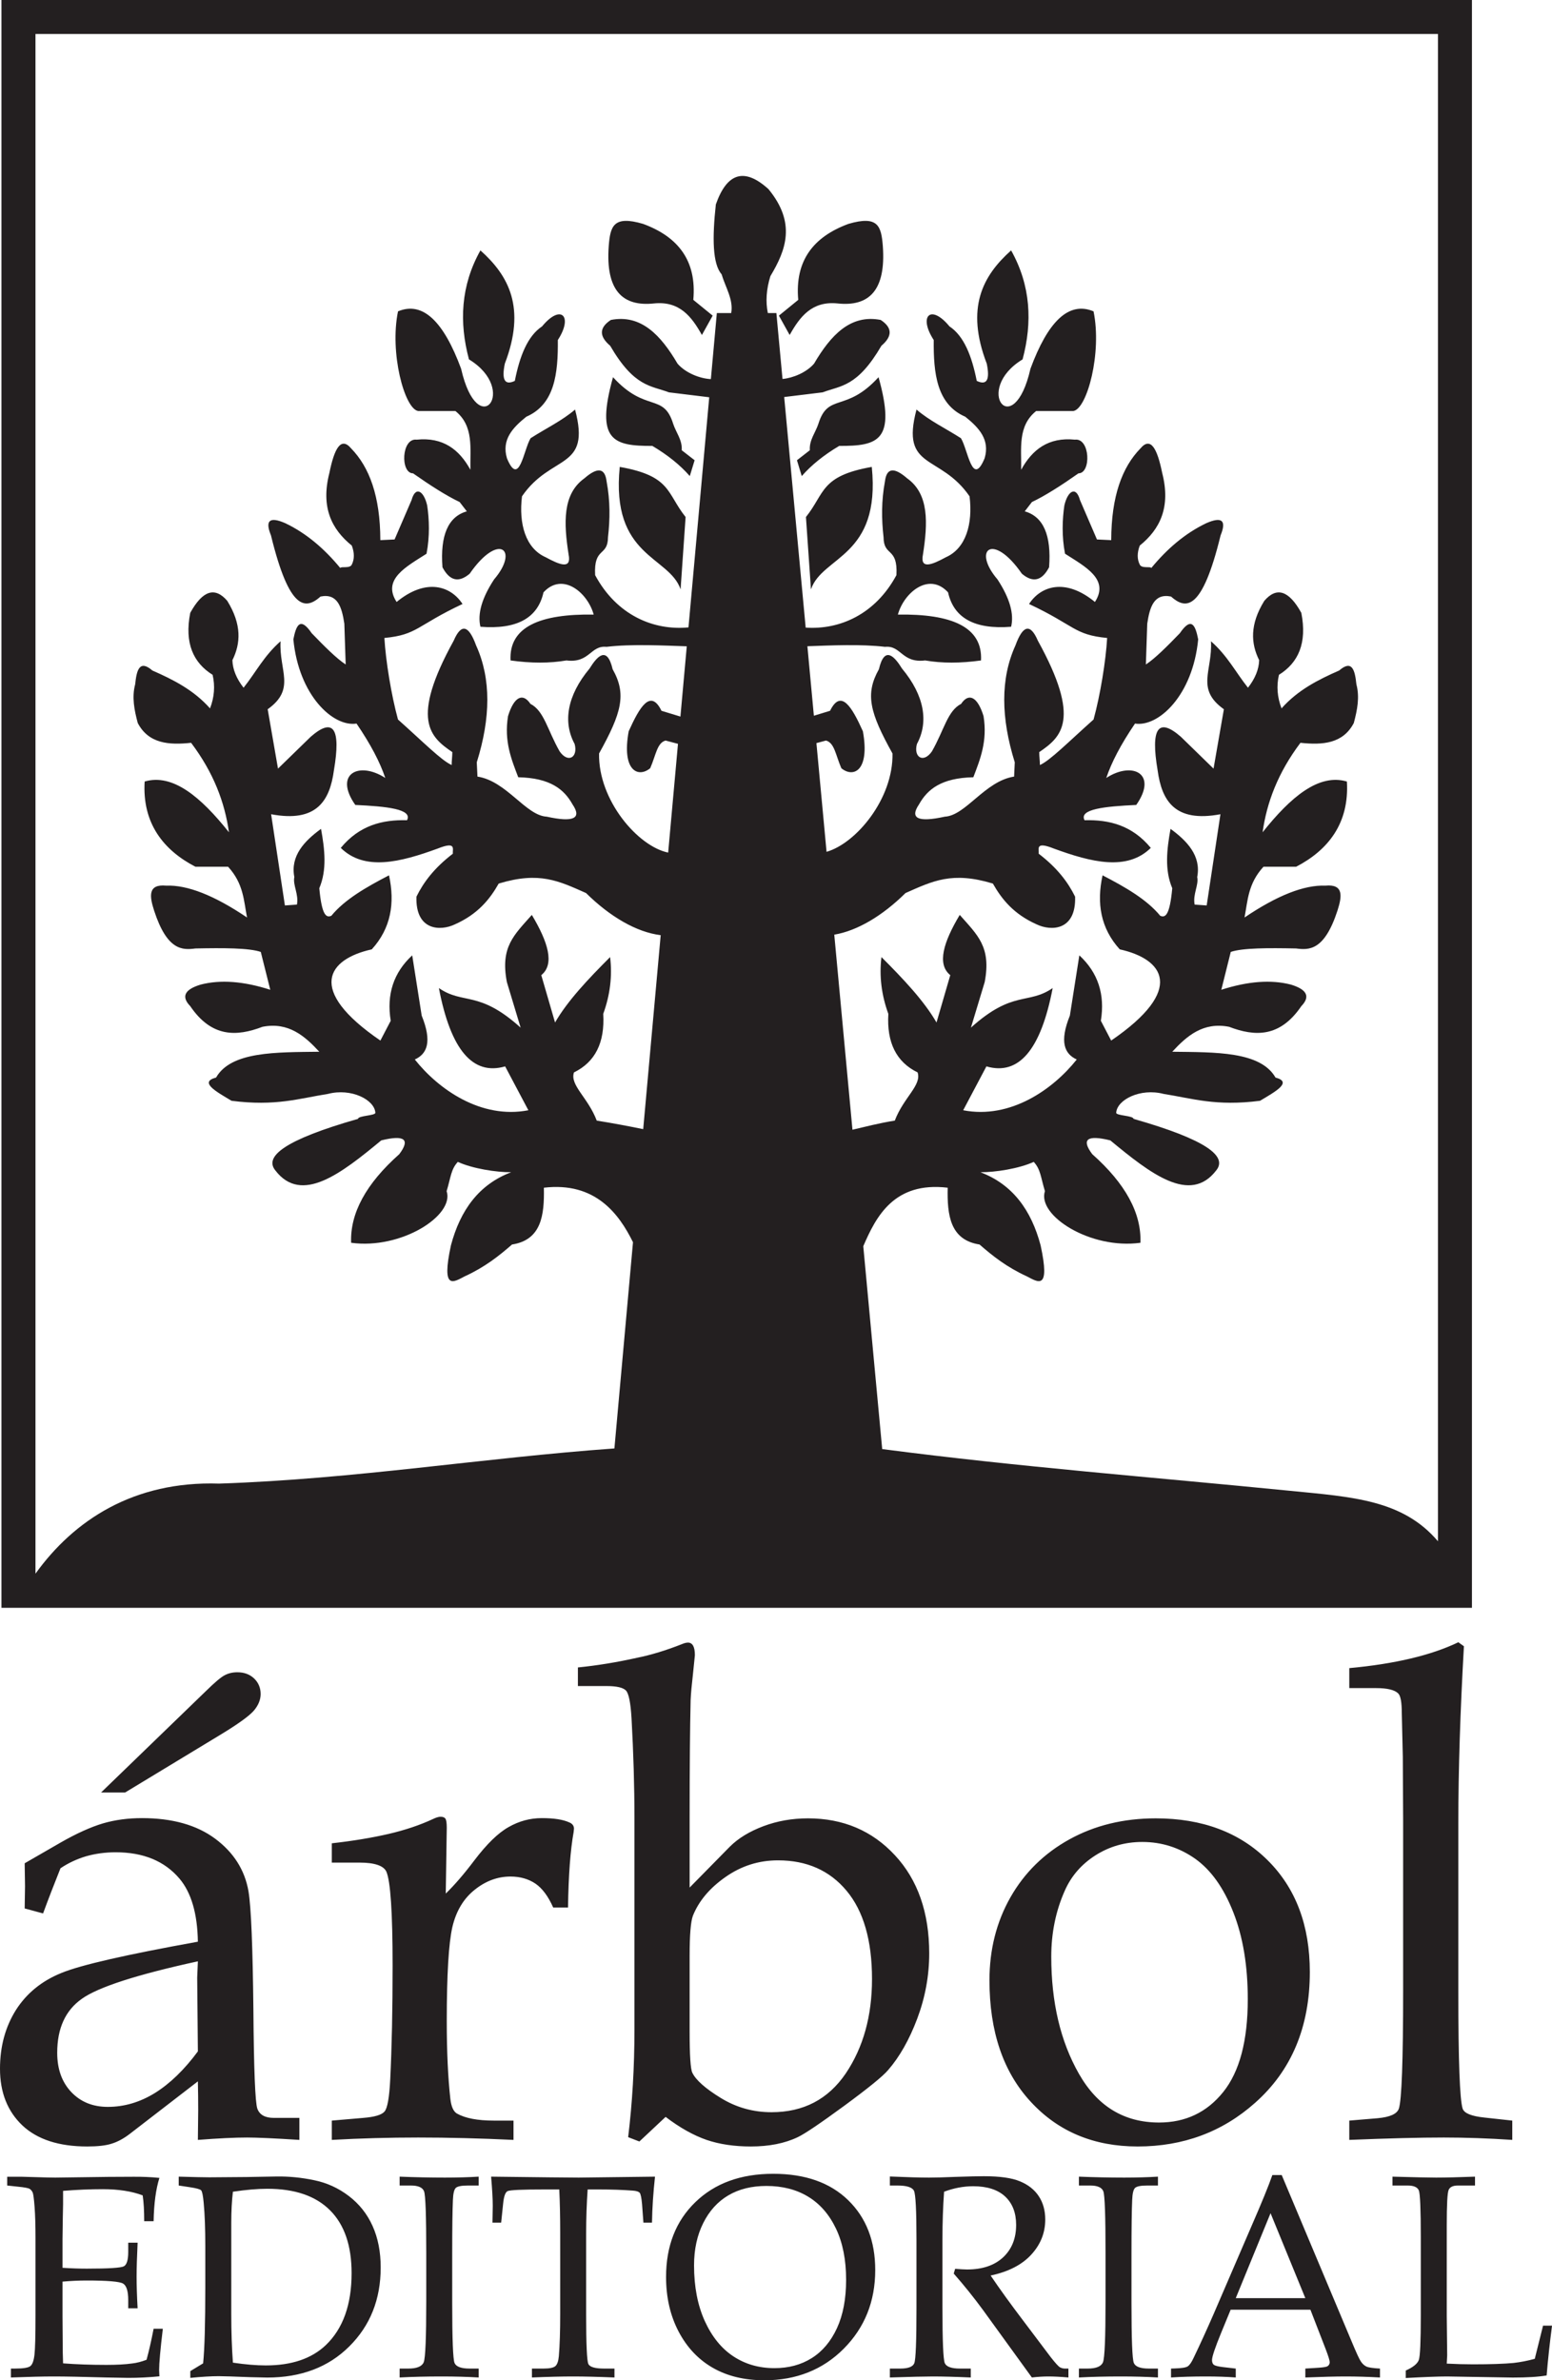 <?xml version="1.0" encoding="UTF-8"?>
<svg xmlns="http://www.w3.org/2000/svg" xmlns:xlink="http://www.w3.org/1999/xlink" width="337.32pt" height="517.24pt" viewBox="0 0 337.32 517.24" version="1.1">
<defs>
<clipPath id="clip1">
  <path d="M 0 356 L 337.32 356 L 337.32 517.238 L 0 517.238 Z M 0 356 "/>
</clipPath>
</defs>
<g id="surface1">
<path style=" stroke:none;fill-rule:evenodd;fill:rgb(13.699%,12.199%,12.5%);fill-opacity:1;" d="M 169.293 68.59 C 170.07 69.992 170.852 71.395 171.629 72.797 C 173.859 68.793 176.504 65.359 182.066 65.941 C 188.84 66.656 192.582 63.152 191.879 53.48 C 191.539 49.145 190.867 46.754 184.402 48.652 C 176.871 51.43 172.719 56.57 173.496 65.164 C 172.098 66.309 170.691 67.449 169.293 68.59 Z M 0.316 -0.004 L 319.922 -0.004 L 319.922 349.379 L 0.316 349.379 Z M 170.074 82.352 L 168.742 68.031 L 166.887 68.031 C 166.375 65.531 166.559 62.859 167.438 60.012 C 170.844 54.336 173.07 48.445 167.02 41.094 C 161.824 36.383 158.016 37.492 155.586 44.422 C 154.793 51.664 154.855 57.344 156.836 59.598 C 157.645 62.367 159.465 65.141 158.922 68.031 L 155.801 68.031 L 154.504 82.379 C 152.148 82.273 149.008 81.055 147.262 79.027 C 143.613 72.82 139.328 68.246 132.77 69.523 C 130.227 71.188 130.172 73.055 132.617 75.133 C 137.871 84.156 141.465 83.766 145.391 85.258 C 147.797 85.543 151.508 86.012 154.148 86.328 L 149.637 136.336 C 142.074 137.062 134.051 133.715 129.348 124.98 C 129.02 118.758 132.113 121.062 132.145 116.727 C 132.594 112.855 132.641 108.859 131.836 104.574 C 131.473 101.664 129.863 101.461 127.008 103.949 C 122.219 107.371 122.531 113.707 123.578 120.465 C 124.266 123.801 121.664 122.754 118.594 121.086 C 114.227 119.16 112.719 113.809 113.453 107.848 C 119.84 98.551 128.516 102.238 124.984 88.996 C 122.23 91.387 118.543 93.152 115.324 95.227 C 113.809 97.703 112.855 106.027 110.184 99.59 C 108.98 95.535 111.426 92.941 114.391 90.555 C 120.582 87.867 121.305 81.164 121.242 73.887 C 124.633 68.68 121.891 65.969 117.816 70.926 C 114.676 73.004 112.961 77.367 111.895 82.766 C 109.719 83.805 108.988 82.559 109.719 79.027 C 114.375 66.871 110.578 59.914 104.418 54.414 C 100.133 62.059 99.77 70.031 101.926 78.094 C 112.82 84.719 103.895 96.285 100.215 80.117 C 96.449 69.926 91.93 65.387 86.508 67.656 C 84.652 76.641 87.898 88.789 90.867 89.309 C 93.57 89.309 96.266 89.309 98.969 89.309 C 103.047 92.57 102.148 97.492 102.238 102.082 C 99.828 97.684 96.293 94.953 90.555 95.539 C 87.234 95.125 86.977 102.859 89.777 102.859 C 93.52 105.484 96.992 107.715 99.902 109.094 L 101.461 111.117 C 97.41 112.262 95.648 116.309 96.168 123.266 C 97.723 126.227 99.695 126.695 102.082 124.668 C 108.367 115.582 112.938 119.426 107.383 125.914 C 104.73 129.965 103.746 133.391 104.418 136.195 C 112.316 136.82 116.883 134.324 118.125 128.719 C 122.309 124.176 127.762 128.848 129.035 133.551 C 117.359 133.367 110.586 136.223 110.965 143.516 C 115.43 144.141 119.48 144.141 123.113 143.516 C 128.199 144.141 128.305 140.191 131.836 140.559 C 137.172 139.914 144.145 140.273 149.266 140.445 L 147.887 155.711 L 143.77 154.457 C 141.395 149.605 139.02 153.625 136.641 158.914 C 135.078 167.531 138.715 169.09 141.316 166.938 C 142.582 164.035 142.801 161.434 144.66 160.922 L 147.355 161.637 L 145.223 185.27 C 138.68 183.941 130.012 173.918 130.203 163.734 C 135.125 154.875 136.211 150.84 133.156 145.426 C 131.926 140.188 129.762 142.656 128.137 145.277 C 123.215 151.184 122.332 156.941 124.891 161.664 C 125.676 164.52 123.512 165.949 121.641 163.289 C 118.973 158.613 118.262 154.477 115.289 152.953 C 113.617 150.445 111.699 151.43 110.418 155.609 C 109.527 161.078 111.152 165.016 112.637 168.898 C 119.598 169.051 122.602 171.508 124.445 174.809 C 126.512 177.859 124.641 178.742 118.836 177.465 C 114.258 177.219 110.125 169.738 103.773 168.754 C 103.727 167.719 103.676 166.688 103.625 165.652 C 106.633 156.043 106.777 147.504 103.48 140.258 C 101.855 135.781 100.234 135.434 98.609 139.223 C 89.117 156.426 93.492 160.148 98.312 163.438 C 98.312 164.371 98.164 165.309 98.164 166.242 C 95.938 165.258 92.02 161.273 86.5 156.352 C 85.039 151.023 83.832 143.566 83.547 138.633 C 90.77 137.938 90.52 135.941 100.527 131.25 C 98.008 127.363 92.648 125.512 86.203 130.809 C 82.996 125.871 88.348 123.125 92.703 120.328 C 93.438 116.535 93.293 112.848 92.848 109.844 C 92.129 106.691 90.32 105.512 89.453 108.66 C 88.223 111.516 86.992 114.371 85.762 117.227 C 84.73 117.277 83.695 117.324 82.664 117.375 C 82.641 107.801 80.273 101.504 76.316 97.441 C 74.078 94.785 72.648 97.539 71.594 102.758 C 69.672 110.238 72.078 115.012 76.461 118.555 C 77.051 120.129 77.051 121.508 76.461 122.691 C 76.02 123.605 74.133 123.012 73.953 123.426 C 70.52 119.258 66.605 115.887 61.988 113.684 C 58.594 112.203 57.562 113.09 58.895 116.34 C 62.918 132.844 66.434 132.492 69.672 129.629 C 73.367 128.879 74.301 131.934 74.84 135.531 C 74.938 138.488 75.035 141.438 75.133 144.391 C 73.164 143.117 70.508 140.457 67.75 137.602 C 65.184 133.844 64.352 135.969 63.762 138.93 C 64.93 151.105 72.398 158.027 77.492 157.234 C 80.621 161.84 82.586 165.629 83.738 169.051 C 78.02 165.34 72.469 168.156 77.223 174.918 C 83.988 175.23 89.746 175.809 88.457 178.238 C 83.125 178.094 78.133 179.328 74.066 184.25 C 79.223 189.328 86.98 187.371 95.102 184.406 C 99.246 182.75 98.328 184.473 98.422 185.516 C 94.363 188.625 92.039 191.738 90.512 194.848 C 90.273 202.25 95.723 202.391 98.895 200.855 C 103.816 198.656 106.43 195.465 108.391 192 C 117.258 189.309 121.469 191.453 127.371 194.059 C 132.566 199.191 138.344 202.574 143.598 203.215 L 139.797 245.367 C 137.047 244.797 132.785 243.992 129.699 243.512 C 127.797 238.48 123.805 235.812 124.75 233.035 C 129.359 230.789 131.484 226.555 131.109 220.32 C 132.605 216.203 133.105 212.09 132.605 207.977 C 127.867 212.715 123.371 217.453 120.637 222.191 C 119.641 218.762 118.641 215.332 117.645 211.902 C 120.605 209.508 119.113 204.703 115.59 198.812 C 111.754 203.176 108.699 205.73 110.164 213.402 C 111.16 216.703 112.156 220.008 113.156 223.309 C 104.027 215.078 100.719 218.387 95.391 214.711 C 97.945 228.113 102.746 233.785 109.789 231.727 C 111.473 234.906 113.156 238.082 114.84 241.262 C 104.543 243.258 95.281 236.691 90.156 230.23 C 92.836 229.016 93.957 226.398 91.652 220.691 C 90.965 216.328 90.281 211.965 89.594 207.602 C 85.543 211.344 83.984 216.078 84.922 221.816 C 84.172 223.246 83.426 224.684 82.676 226.117 C 66.418 215 71.301 208.398 80.805 206.297 C 84.965 201.727 85.871 196.273 84.547 190.211 C 79.617 192.766 74.941 195.445 72.016 199 C 70.957 199.445 69.957 199.078 69.398 193.016 C 71.086 189.031 70.59 184.602 69.773 180.113 C 66.184 182.73 63.07 185.973 63.973 190.586 C 63.602 192.332 64.973 194.324 64.535 196.57 C 63.664 196.633 62.789 196.695 61.922 196.758 C 60.922 190.148 59.922 183.543 58.926 176.934 C 68.812 178.797 71.676 174.027 72.574 167.398 C 74.137 158.234 72.449 155.805 67.527 160.105 C 65.16 162.41 62.789 164.719 60.422 167.023 C 59.672 162.723 58.926 158.422 58.18 154.121 C 64.363 149.703 60.617 145.773 60.98 139.348 C 57.363 142.527 55.621 146.078 52.941 149.445 C 51.383 147.453 50.574 145.457 50.512 143.461 C 52.32 139.816 52.57 135.699 49.391 130.559 C 46.707 127.441 44.027 128.316 41.348 133.176 C 40.055 139.785 42.02 144.023 46.211 146.641 C 46.773 149.07 46.586 151.504 45.648 153.934 C 42.098 149.938 37.672 147.699 33.117 145.703 C 30.309 143.262 29.688 145.637 29.379 148.699 C 28.629 151.504 29.191 154.309 29.941 157.113 C 32.281 161.594 36.695 161.934 41.535 161.414 C 46.426 167.898 48.855 174.379 49.762 180.859 C 43.656 173.184 37.547 168.027 31.438 169.828 C 30.891 178.914 35.535 184.742 42.473 188.344 C 43.781 188.344 44.898 188.344 46.023 188.344 C 47.145 188.344 48.266 188.344 49.574 188.344 C 52.941 192.02 52.98 195.699 53.691 199.375 C 46.586 194.574 40.727 192.27 36.113 192.453 C 32.109 192.074 32.488 194.758 33.496 197.879 C 36.324 206.57 39.633 206.48 42.473 206.105 C 48.523 205.98 54.133 205.98 56.68 206.855 C 57.363 209.598 58.055 212.34 58.742 215.082 C 52.941 213.215 47.891 212.84 43.59 213.961 C 40.102 215.023 39.355 216.578 41.348 218.637 C 45.992 225.469 51.418 225.277 57.055 223.125 C 62.703 222.02 66.254 225.141 69.398 228.547 C 60.012 228.668 50.242 228.438 46.961 234.156 C 43.188 235.141 46.977 237.203 50.324 239.203 C 59.906 240.441 65.016 238.695 71.27 237.711 C 76.348 236.383 81.406 238.984 81.582 241.801 C 81.625 242.453 77.859 242.406 77.812 243.133 C 61.883 247.68 57.34 251.301 59.859 254.352 C 65.543 261.754 74.156 255.008 82.863 247.809 C 87.91 246.562 89.223 247.559 86.785 250.801 C 79.559 257.219 76.066 263.641 76.316 270.059 C 87.164 271.559 98.824 264.141 97.074 258.84 C 98.008 255.727 98.008 254.102 99.508 252.48 C 102.688 253.945 107.918 254.758 111.102 254.727 C 104.09 257.375 100.035 262.984 98.008 270.621 C 95.859 280.562 98.574 278.605 101 277.355 C 105.367 275.359 108.422 272.93 111.289 270.434 C 117.66 269.449 118.34 264.086 118.207 258.094 C 129.383 256.77 134.531 263.762 137.578 269.941 L 133.539 314.75 C 104.879 316.801 77.27 321.398 47.629 322.391 C 29.016 321.773 16.031 330.395 7.711 341.961 L 7.711 7.387 L 312.535 7.387 L 312.535 334.922 C 304.875 325.902 293.984 325.297 280.43 323.961 C 249.934 320.934 221.785 318.801 191.742 314.887 L 187.629 270.805 C 190.379 264.438 194.273 256.707 205.977 258.094 C 205.84 264.086 206.52 269.449 212.898 270.434 C 215.758 272.93 218.816 275.359 223.184 277.355 C 225.613 278.605 228.324 280.562 226.172 270.621 C 224.148 262.984 220.098 257.375 213.086 254.727 C 216.262 254.758 221.5 253.945 224.676 252.48 C 226.172 254.102 226.172 255.727 227.109 258.84 C 225.363 264.141 237.02 271.559 247.867 270.059 C 248.113 263.641 244.625 257.219 237.395 250.801 C 234.961 247.559 236.273 246.562 241.32 247.809 C 250.027 255.008 258.637 261.754 264.324 254.352 C 266.844 251.301 262.301 247.68 246.371 243.133 C 246.324 242.406 242.562 242.453 242.602 241.801 C 242.777 238.984 247.836 236.383 252.914 237.711 C 259.168 238.695 264.277 240.441 273.859 239.203 C 277.207 237.203 281 235.141 277.227 234.156 C 273.941 228.438 264.172 228.668 254.785 228.547 C 257.93 225.141 261.477 222.02 267.129 223.125 C 272.77 225.277 278.188 225.469 282.836 218.637 C 284.828 216.578 284.082 215.023 280.59 213.961 C 276.289 212.84 271.242 213.215 265.445 215.082 C 266.133 212.34 266.816 209.598 267.5 206.855 C 270.047 205.98 275.66 205.98 281.711 206.105 C 284.551 206.48 287.859 206.57 290.691 197.879 C 291.695 194.758 292.074 192.074 288.07 192.453 C 283.457 192.27 277.602 194.574 270.492 199.375 C 271.199 195.699 271.238 192.02 274.609 188.344 C 275.914 188.344 277.039 188.344 278.16 188.344 C 279.281 188.344 280.402 188.344 281.711 188.344 C 288.648 184.742 293.289 178.914 292.742 169.828 C 286.637 168.027 280.523 173.184 274.418 180.859 C 275.324 174.379 277.762 167.898 282.648 161.414 C 287.488 161.934 291.898 161.594 294.242 157.113 C 294.992 154.309 295.551 151.504 294.805 148.699 C 294.492 145.637 293.875 143.262 291.062 145.703 C 286.512 147.699 282.082 149.938 278.535 153.934 C 277.602 151.504 277.41 149.07 277.973 146.641 C 282.164 144.023 284.129 139.785 282.836 133.176 C 280.152 128.316 277.473 127.441 274.793 130.559 C 271.613 135.699 271.863 139.816 273.672 143.461 C 273.609 145.457 272.797 147.453 271.242 149.445 C 268.559 146.078 266.816 142.527 263.199 139.348 C 263.562 145.773 259.816 149.703 266.004 154.121 C 265.258 158.422 264.508 162.723 263.758 167.023 C 261.395 164.719 259.023 162.41 256.656 160.105 C 251.73 155.805 250.047 158.234 251.605 167.398 C 252.504 174.027 255.367 178.797 265.258 176.934 C 264.258 183.543 263.262 190.148 262.266 196.758 C 261.395 196.695 260.516 196.633 259.648 196.57 C 259.211 194.324 260.578 192.332 260.207 190.586 C 261.109 185.973 257.996 182.73 254.41 180.113 C 253.598 184.602 253.094 189.031 254.785 193.016 C 254.227 199.078 253.23 199.445 252.168 199 C 249.242 195.445 244.566 192.766 239.637 190.211 C 238.312 196.273 239.215 201.727 243.375 206.297 C 252.879 208.398 257.766 215 241.508 226.117 C 240.758 224.684 240.012 223.246 239.266 221.816 C 240.199 216.078 238.641 211.344 234.59 207.602 C 233.906 211.965 233.215 216.328 232.531 220.691 C 230.227 226.398 231.348 229.016 234.027 230.23 C 228.902 236.691 219.637 243.258 209.344 241.262 C 211.027 238.082 212.711 234.906 214.391 231.727 C 221.434 233.785 226.234 228.113 228.793 214.711 C 223.461 218.387 220.16 215.078 211.027 223.309 C 212.027 220.008 213.023 216.703 214.02 213.402 C 215.484 205.73 212.43 203.176 208.594 198.812 C 205.074 204.703 203.578 209.508 206.539 211.902 C 205.543 215.332 204.547 218.762 203.547 222.191 C 200.809 217.453 196.32 212.715 191.578 207.977 C 191.078 212.09 191.578 216.203 193.078 220.32 C 192.703 226.555 194.82 230.789 199.434 233.035 C 200.375 235.812 196.383 238.48 194.48 243.512 C 191.172 244.027 187.77 244.914 185.277 245.492 L 181.324 203.105 C 186.383 202.254 191.859 198.953 196.812 194.059 C 202.715 191.453 206.926 189.309 215.797 192 C 217.758 195.465 220.367 198.656 225.285 200.855 C 228.457 202.391 233.906 202.25 233.668 194.848 C 232.141 191.738 229.82 188.625 225.758 185.516 C 225.852 184.473 224.938 182.75 229.078 184.406 C 237.203 187.371 244.957 189.328 250.121 184.25 C 246.051 179.328 241.062 178.094 235.723 178.238 C 234.438 175.809 240.191 175.23 246.957 174.918 C 251.711 168.156 246.168 165.34 240.441 169.051 C 241.602 165.629 243.562 161.84 246.688 157.234 C 251.789 158.027 259.254 151.105 260.418 138.93 C 259.832 135.969 258.996 133.844 256.43 137.602 C 253.672 140.457 251.016 143.117 249.051 144.391 C 249.148 141.438 249.246 138.488 249.348 135.531 C 249.883 131.934 250.812 128.879 254.512 129.629 C 257.746 132.492 261.266 132.844 265.289 116.34 C 266.617 113.09 265.586 112.203 262.191 113.684 C 257.578 115.887 253.664 119.258 250.23 123.426 C 250.051 123.012 248.164 123.605 247.723 122.691 C 247.129 121.508 247.129 120.129 247.723 118.555 C 252.102 115.012 254.512 110.238 252.594 102.758 C 251.535 97.539 250.109 94.785 247.871 97.441 C 243.906 101.504 241.547 107.801 241.52 117.375 C 240.488 117.324 239.453 117.277 238.418 117.227 C 237.191 114.371 235.957 111.516 234.727 108.66 C 233.863 105.512 232.051 106.691 231.332 109.844 C 230.891 112.848 230.742 116.535 231.48 120.328 C 235.836 123.125 241.184 125.871 237.977 130.809 C 231.531 125.512 226.172 127.363 223.66 131.25 C 233.66 135.941 233.41 137.938 240.633 138.633 C 240.352 143.566 239.148 151.023 237.68 156.352 C 232.16 161.273 228.246 165.258 226.02 166.242 C 226.02 165.309 225.871 164.371 225.871 163.438 C 230.691 160.148 235.066 156.426 225.574 139.223 C 223.953 135.434 222.328 135.781 220.699 140.258 C 217.402 147.504 217.555 156.043 220.555 165.652 C 220.508 166.688 220.457 167.719 220.41 168.754 C 214.055 169.738 209.922 177.219 205.348 177.465 C 199.539 178.742 197.672 177.859 199.734 174.809 C 201.582 171.508 204.582 169.051 211.551 168.898 C 213.027 165.016 214.656 161.078 213.766 155.609 C 212.484 151.43 210.562 150.445 208.895 152.953 C 205.93 154.477 205.215 158.613 202.543 163.289 C 200.672 165.949 198.508 164.52 199.293 161.664 C 201.852 156.941 200.969 151.184 196.047 145.277 C 194.422 142.656 192.254 140.188 191.027 145.426 C 187.977 150.84 189.055 154.875 193.98 163.734 C 194.164 173.566 186.09 183.254 179.648 185.102 L 177.445 161.477 L 179.523 160.922 C 181.383 161.434 181.605 164.035 182.863 166.938 C 185.465 169.09 189.102 167.531 187.547 158.914 C 185.168 153.625 182.789 149.605 180.41 154.457 L 176.891 155.531 L 175.484 140.43 C 180.539 140.25 187.211 139.938 192.344 140.559 C 195.879 140.191 195.98 144.141 201.07 143.516 C 204.707 144.141 208.754 144.141 213.219 143.516 C 213.598 136.223 206.82 133.367 195.152 133.551 C 196.426 128.848 201.875 124.176 206.055 128.719 C 207.301 134.324 211.871 136.82 219.762 136.195 C 220.438 133.391 219.453 129.965 216.805 125.914 C 211.246 119.426 215.816 115.582 222.098 124.668 C 224.488 126.695 226.465 126.227 228.016 123.266 C 228.539 116.309 226.773 112.262 222.723 111.117 L 224.281 109.094 C 227.188 107.715 230.668 105.484 234.402 102.859 C 237.207 102.859 236.945 95.125 233.625 95.539 C 227.891 94.953 224.355 97.684 221.945 102.082 C 222.039 97.492 221.133 92.57 225.215 89.309 C 227.91 89.309 230.613 89.309 233.316 89.309 C 236.289 88.789 239.535 76.641 237.676 67.656 C 232.25 65.387 227.734 69.926 223.969 80.117 C 220.289 96.285 211.363 84.719 222.254 78.094 C 224.41 70.031 224.047 62.059 219.762 54.414 C 213.602 59.914 209.809 66.871 214.469 79.027 C 215.195 82.559 214.469 83.805 212.289 82.766 C 211.223 77.367 209.508 73.004 206.363 70.926 C 202.289 65.969 199.551 68.68 202.941 73.887 C 202.875 81.164 203.598 87.867 209.797 90.555 C 212.762 92.941 215.207 95.535 214 99.59 C 211.328 106.027 210.379 97.703 208.859 95.227 C 205.637 93.152 201.953 91.387 199.199 88.996 C 195.672 102.238 204.34 98.551 210.727 107.848 C 211.465 113.809 209.953 119.16 205.59 121.086 C 202.52 122.754 199.922 123.801 200.605 120.465 C 201.648 113.707 201.969 107.371 197.172 103.949 C 194.316 101.461 192.707 101.664 192.344 104.574 C 191.539 108.859 191.594 112.855 192.035 116.727 C 192.07 121.062 195.164 118.758 194.836 124.98 C 190.25 133.496 182.504 136.891 175.109 136.383 L 170.441 86.277 C 173.047 85.965 176.504 85.527 178.797 85.258 C 182.723 83.766 186.312 84.156 191.57 75.133 C 194.008 73.055 193.957 71.188 191.414 69.523 C 184.852 68.246 180.57 72.82 176.926 79.027 C 175.27 80.941 172.375 82.137 170.074 82.352 Z M 174.258 103.453 C 176.348 101.062 179.059 98.879 182.395 96.898 C 190.902 96.934 194.793 95.742 190.949 81.965 C 183.824 89.766 179.992 85.281 177.879 92.078 C 177.258 93.996 175.859 95.605 176.016 97.836 L 173.215 100.012 Z M 175.168 112.352 C 179.32 107.164 178.281 103.43 189.48 101.461 C 191.453 121.082 178.746 120.781 176.258 128.066 Z M 149.012 112.352 C 144.863 107.164 145.902 103.43 134.699 101.461 C 132.727 121.082 145.438 120.781 147.922 128.066 Z M 149.922 103.453 C 147.84 101.062 145.125 98.879 141.785 96.898 C 133.277 96.934 129.387 95.742 133.238 81.965 C 140.359 89.766 144.188 85.281 146.305 92.078 C 146.926 93.996 148.328 95.605 148.168 97.836 L 150.973 100.012 Z M 154.895 68.59 C 153.488 67.449 152.09 66.309 150.688 65.164 C 151.465 56.57 147.312 51.43 139.777 48.652 C 133.316 46.754 132.641 49.145 132.305 53.48 C 131.602 63.152 135.34 66.656 142.117 65.941 C 147.684 65.359 150.328 68.793 152.555 72.797 C 153.332 71.395 154.109 69.992 154.895 68.59 "/>
<g clip-path="url(#clip1)" clip-rule="nonzero">
<path style=" stroke:none;fill-rule:evenodd;fill:rgb(13.699%,12.199%,12.5%);fill-opacity:1;" d="M 318.176 357.73 C 317.375 371.832 316.961 384.602 316.961 396.02 L 316.961 433.148 C 316.961 447.871 317.277 456.227 317.891 458.199 C 318.227 459.215 319.789 459.852 322.617 460.148 L 328.684 460.812 L 328.684 465.004 C 323.496 464.66 318.543 464.488 313.816 464.488 C 308.574 464.488 301.723 464.66 293.262 465.004 L 293.262 460.812 L 299.406 460.297 C 302.113 460.051 303.648 459.359 304.039 458.199 C 304.648 456.328 304.965 447.773 304.965 432.559 L 304.965 395.648 L 304.895 381.77 L 304.672 372.324 C 304.672 369.961 304.43 368.504 303.891 367.984 C 303.137 367.223 301.531 366.828 299.113 366.828 L 293.262 366.828 L 293.262 362.488 C 303.16 361.574 311.059 359.703 316.961 356.867 Z M 228.488 425.184 C 228.488 435.121 230.488 443.605 234.508 450.656 C 238.531 457.707 244.332 461.23 251.914 461.23 C 257.672 461.23 262.324 459.012 265.863 454.598 C 269.422 450.164 271.199 443.434 271.199 434.434 C 271.199 427.16 270.152 420.871 268.055 415.547 C 265.961 410.219 263.203 406.352 259.766 403.91 C 256.328 401.492 252.5 400.262 248.258 400.262 C 244.504 400.262 241.117 401.246 238.094 403.168 C 235.07 405.094 232.824 407.656 231.41 410.887 C 229.461 415.277 228.488 420.035 228.488 425.184 Z M 215.055 430.316 C 215.055 423.684 216.562 417.668 219.613 412.293 C 222.656 406.941 226.953 402.723 232.438 399.695 C 237.941 396.66 244.188 395.133 251.184 395.133 C 261.324 395.133 269.441 398.188 275.539 404.258 C 281.637 410.32 284.684 418.406 284.684 428.516 C 284.684 440.449 280.707 449.941 272.762 456.969 C 265.664 463.281 257.16 466.434 247.258 466.434 C 237.75 466.434 230 463.203 224.027 456.719 C 218.027 450.234 215.055 441.434 215.055 430.316 Z M 149.887 441.434 C 149.887 446.637 150.082 449.621 150.473 450.406 C 151.227 451.984 153.273 453.812 156.641 455.883 C 160.004 457.953 163.688 458.988 167.688 458.988 C 174.633 458.988 179.996 456.184 183.824 450.559 C 187.625 444.914 189.527 438.082 189.527 430.043 C 189.527 421.664 187.672 415.254 183.996 410.863 C 180.312 406.449 175.34 404.258 169.098 404.258 C 164.949 404.258 161.172 405.438 157.715 407.855 C 154.25 410.27 151.887 413.078 150.594 416.312 C 150.129 417.57 149.887 420.449 149.887 424.969 Z M 125.605 366.383 L 125.605 362.34 C 129.75 361.922 134.039 361.23 138.453 360.242 C 141.5 359.629 144.742 358.641 148.18 357.285 C 148.691 357.062 149.156 356.941 149.523 356.941 C 150.52 356.941 151.031 357.852 151.031 359.68 L 150.664 363.277 C 150.352 366.039 150.156 368.086 150.105 369.441 C 149.961 375.629 149.887 384.109 149.887 394.859 L 149.887 410.172 L 158.617 401.297 C 160.469 399.445 162.906 397.969 165.93 396.832 C 168.949 395.699 172.168 395.133 175.609 395.133 C 183.262 395.133 189.578 397.82 194.523 403.168 C 199.473 408.496 201.961 415.617 201.961 424.473 C 201.961 429.328 201.086 434.062 199.352 438.672 C 197.621 443.262 195.5 446.98 193.039 449.816 C 191.895 451.176 188.699 453.762 183.508 457.582 C 178.289 461.406 174.898 463.699 173.387 464.41 C 170.535 465.773 167.121 466.434 163.176 466.434 C 159.617 466.434 156.395 465.965 153.57 465.004 C 150.742 464.023 147.766 462.367 144.668 460.004 L 138.965 465.352 L 136.527 464.41 C 137.43 456.992 137.895 449.199 137.895 441.016 L 137.895 395.133 C 137.895 388.059 137.672 380.809 137.262 373.41 C 137.062 369.98 136.648 367.961 136.039 367.344 C 135.406 366.703 134.016 366.383 131.82 366.383 Z M 96.883 411.477 C 98.785 409.629 100.859 407.234 103.102 404.258 C 105.785 400.73 108.246 398.312 110.539 397.027 C 112.828 395.723 115.219 395.082 117.754 395.082 C 120.363 395.082 122.359 395.379 123.75 396.02 C 124.41 396.289 124.75 396.762 124.75 397.375 L 124.676 398.117 C 123.973 402.012 123.559 407.461 123.457 414.512 L 120.238 414.512 C 119.141 412.047 117.852 410.32 116.363 409.309 C 114.852 408.297 113.051 407.777 110.949 407.777 C 108.148 407.777 105.539 408.742 103.152 410.668 C 100.738 412.59 99.129 415.301 98.32 418.754 C 97.52 422.23 97.102 429.035 97.102 439.215 C 97.102 445.898 97.375 451.543 97.883 456.105 C 98.082 457.805 98.566 458.844 99.32 459.285 C 101.125 460.297 103.785 460.812 107.32 460.812 L 111.609 460.812 L 111.609 465.004 C 104.32 464.66 97.418 464.488 90.887 464.488 C 84.551 464.488 78.305 464.66 72.117 465.004 L 72.117 460.812 L 78.969 460.223 C 81.406 460.023 82.941 459.582 83.574 458.844 C 84.207 458.125 84.621 455.785 84.816 451.836 C 85.156 444.914 85.332 436.68 85.332 427.137 C 85.332 415.547 84.867 408.723 83.965 406.691 C 83.352 405.414 81.406 404.746 78.113 404.746 L 72.117 404.746 L 72.117 400.555 C 76.723 400.039 80.84 399.352 84.477 398.512 C 88.082 397.672 91.301 396.586 94.105 395.277 C 94.762 394.961 95.324 394.785 95.738 394.785 C 96.277 394.785 96.641 394.934 96.812 395.207 C 97.008 395.504 97.102 396.168 97.102 397.18 Z M 5.363 414.707 L 5.438 409.875 L 5.363 404.895 L 13.145 400.406 C 16.676 398.387 19.746 397.008 22.402 396.219 C 25.035 395.453 27.863 395.082 30.863 395.082 C 37.422 395.082 42.738 396.562 46.758 399.547 C 50.781 402.531 53.199 406.352 54.004 410.961 C 54.586 414.441 54.926 423.016 55.074 436.746 C 55.172 449.695 55.465 456.844 55.926 458.199 C 56.414 459.555 57.609 460.223 59.512 460.223 L 65.07 460.223 L 65.07 465.004 C 59.656 464.66 55.855 464.488 53.707 464.488 C 51.047 464.488 47.469 464.66 43.008 465.004 L 43.078 458.57 C 43.078 456.504 43.055 454.406 43.008 452.285 L 28.207 463.699 C 26.891 464.711 25.57 465.426 24.281 465.82 C 23.016 466.238 21.215 466.434 18.941 466.434 C 12.801 466.434 8.094 464.906 4.855 461.852 C 1.633 458.789 0 454.695 0 449.547 C 0 444.664 1.172 440.426 3.461 436.777 C 5.777 433.148 9.066 430.465 13.336 428.734 C 17.578 426.984 27.473 424.742 43.008 421.934 C 42.91 415.82 41.566 411.258 39.008 408.227 C 35.766 404.406 31.156 402.504 25.137 402.504 C 22.867 402.504 20.723 402.801 18.723 403.367 C 16.723 403.961 14.871 404.82 13.145 405.98 C 11.777 409.406 10.508 412.664 9.363 415.793 Z M 43.008 426.199 C 29.77 429.082 21.359 431.797 17.801 434.336 C 14.211 436.852 12.434 440.77 12.434 446.07 C 12.434 449.621 13.461 452.48 15.508 454.625 C 17.555 456.77 20.188 457.828 23.43 457.828 C 27.012 457.828 30.426 456.82 33.691 454.801 C 36.934 452.777 40.055 449.77 43.008 445.773 L 42.859 429.746 Z M 27.195 389.512 L 21.969 389.512 L 44.727 367.5 C 46.621 365.641 47.984 364.473 48.801 364.051 C 49.637 363.598 50.559 363.387 51.586 363.387 C 53.078 363.387 54.285 363.836 55.234 364.738 C 56.176 365.641 56.648 366.785 56.648 368.113 C 56.648 369.359 56.152 370.582 55.152 371.75 C 54.156 372.891 51.738 374.645 47.879 376.98 Z M 314.445 513.617 C 316.402 513.719 318.312 513.773 320.164 513.773 C 323.934 513.773 326.875 513.672 328.992 513.473 C 330.465 513.305 332 513.008 333.574 512.578 L 335.375 505.367 L 337.324 505.367 C 336.82 509.23 336.43 512.84 336.156 516.188 C 334.355 516.504 331.898 516.648 328.777 516.648 L 314.504 516.41 C 312.582 516.41 309.59 516.527 305.535 516.746 L 305.535 515.121 C 307.133 514.414 308.078 513.637 308.375 512.82 C 308.66 512.004 308.805 508.77 308.805 503.105 L 308.805 486.23 C 308.805 480.098 308.66 476.684 308.375 475.977 C 308.078 475.273 307.27 474.918 305.926 474.918 L 302.652 474.918 L 302.652 472.992 C 307.414 473.125 310.574 473.199 312.133 473.199 C 314.211 473.199 317.035 473.125 320.586 472.992 L 320.586 474.918 L 316.871 474.918 C 315.816 474.918 315.141 475.234 314.867 475.848 C 314.574 476.473 314.445 479.07 314.445 483.625 L 314.445 503.16 L 314.539 511.816 Z M 268.586 499.391 L 283.707 499.391 L 276.148 480.93 Z M 284.812 501.902 L 267.48 501.902 L 265.445 506.844 C 264.102 510.113 263.426 512.117 263.426 512.852 C 263.426 513.32 263.559 513.656 263.805 513.867 C 264.051 514.062 264.684 514.234 265.711 514.363 L 268.586 514.695 L 268.586 516.633 C 266.668 516.484 264.512 516.41 262.105 516.41 C 259.23 516.41 256.699 516.484 254.52 516.633 L 254.52 514.695 L 255.422 514.664 C 256.824 514.621 257.727 514.477 258.133 514.223 C 258.543 513.961 258.984 513.332 259.445 512.328 C 260.855 509.391 262.312 506.203 263.797 502.793 L 272.031 483.688 C 274.238 478.625 275.742 474.938 276.539 472.645 L 278.574 472.645 L 293.746 508.746 C 294.77 511.199 295.441 512.676 295.793 513.176 C 296.133 513.68 296.52 514.035 296.961 514.246 C 297.402 514.465 298.383 514.609 299.93 514.695 L 299.93 516.633 C 297.328 516.484 294.855 516.41 292.488 516.41 C 290.289 516.41 287.359 516.484 283.707 516.633 L 283.707 514.695 L 286.676 514.508 C 287.73 514.434 288.363 514.316 288.559 514.168 C 288.863 513.949 289.008 513.656 289.008 513.312 C 289.008 512.945 288.707 511.98 288.117 510.434 Z M 234.496 514.695 L 236.383 514.695 C 238.246 514.695 239.359 514.234 239.73 513.312 C 240.098 512.391 240.281 507.984 240.281 500.094 L 240.281 489.695 C 240.281 481.52 240.129 477.008 239.801 476.172 C 239.48 475.336 238.523 474.918 236.926 474.918 L 234.496 474.918 L 234.496 472.992 C 237.816 473.125 241.09 473.199 244.336 473.199 C 247.023 473.199 249.484 473.125 251.676 472.992 L 251.676 474.918 L 249.371 474.918 C 247.949 474.918 247.059 475.094 246.699 475.441 C 246.34 475.785 246.125 476.664 246.074 478.078 C 245.973 480.266 245.922 484.156 245.922 489.762 L 245.922 500.344 C 245.922 508.301 246.094 512.676 246.434 513.48 C 246.773 514.285 247.859 514.695 249.699 514.695 L 251.676 514.695 L 251.676 516.633 C 249.215 516.484 246.535 516.41 243.637 516.41 C 240.262 516.41 237.211 516.484 234.496 516.633 Z M 215.309 494.48 C 217.262 497.371 219.684 500.723 222.586 504.543 L 228.348 512.184 C 229.371 513.488 230.043 514.234 230.383 514.422 C 230.723 514.602 231.082 514.695 231.438 514.695 L 232.215 514.695 L 232.215 516.633 C 230.562 516.484 229.105 516.41 227.863 516.41 C 226.73 516.41 225.531 516.484 224.273 516.633 L 213.648 501.965 C 211.672 499.266 209.551 496.629 207.289 494.051 L 207.598 493.02 C 208.754 493.109 209.613 493.164 210.176 493.164 C 213.516 493.164 216.125 492.281 218.02 490.527 C 219.902 488.766 220.852 486.422 220.852 483.477 C 220.852 480.84 220.047 478.777 218.449 477.293 C 216.852 475.816 214.535 475.074 211.52 475.074 C 209.422 475.074 207.309 475.473 205.191 476.266 C 204.957 479.523 204.836 482.996 204.836 486.691 L 204.836 501.504 C 204.836 508.73 205.012 512.727 205.344 513.512 C 205.684 514.297 206.777 514.695 208.641 514.695 L 210.988 514.695 L 210.988 516.633 C 207.66 516.484 204.918 516.41 202.734 516.41 C 201.016 516.41 197.906 516.484 193.41 516.633 L 193.41 514.695 L 195.664 514.695 C 197.383 514.695 198.395 514.309 198.711 513.543 C 199.039 512.777 199.191 508.746 199.191 501.441 L 199.191 486.691 C 199.191 480.359 199.008 476.812 198.645 476.059 C 198.273 475.297 197.062 474.918 195.031 474.918 L 193.41 474.918 L 193.41 472.957 C 197.125 473.117 199.961 473.199 201.926 473.199 C 203.246 473.199 205.141 473.148 207.629 473.043 C 210.504 472.949 212.57 472.898 213.832 472.898 C 217.293 472.898 219.914 473.262 221.703 474.016 C 223.496 474.762 224.855 475.836 225.781 477.254 C 226.711 478.664 227.18 480.348 227.18 482.309 C 227.18 485.195 226.164 487.738 224.129 489.949 C 222.105 492.156 219.152 493.66 215.309 494.48 Z M 150.848 492.273 C 150.848 496.898 151.625 500.922 153.168 504.344 C 154.73 507.766 156.797 510.332 159.398 512.043 C 161.996 513.75 164.961 514.602 168.312 514.602 C 171.406 514.602 174.113 513.879 176.426 512.422 C 178.75 510.969 180.574 508.801 181.906 505.926 C 183.234 503.047 183.898 499.539 183.898 495.402 C 183.898 491.066 183.164 487.363 181.699 484.285 C 180.227 481.207 178.211 478.895 175.652 477.344 C 173.094 475.785 170.059 475.012 166.574 475.012 C 163.363 475.012 160.613 475.691 158.289 477.062 C 155.969 478.434 154.156 480.441 152.836 483.094 C 151.512 485.742 150.848 488.797 150.848 492.273 Z M 144.766 494.793 C 144.766 488.062 146.887 482.641 151.125 478.539 C 155.359 474.426 161.012 472.371 168.066 472.371 C 174.984 472.371 180.41 474.281 184.332 478.09 C 188.262 481.91 190.227 486.969 190.227 493.289 C 190.227 500.094 187.945 505.785 183.387 510.375 C 178.836 514.945 173.078 517.238 166.152 517.238 C 161.809 517.238 158.074 516.34 154.934 514.535 C 151.789 512.734 149.312 510.113 147.492 506.656 C 145.68 503.199 144.766 499.242 144.766 494.793 Z M 127.723 475.773 C 127.508 478.844 127.395 482.078 127.395 485.469 L 127.395 502.949 C 127.395 509.449 127.562 513.031 127.879 513.699 C 128.191 514.363 129.344 514.695 131.293 514.695 L 133.551 514.695 L 133.551 516.633 C 130.004 516.484 127.008 516.41 124.551 516.41 C 122.074 516.41 119.098 516.484 115.613 516.633 L 115.613 514.695 L 118.133 514.695 C 119.453 514.695 120.312 514.516 120.715 514.156 C 121.113 513.797 121.355 513.102 121.457 512.055 C 121.66 509.66 121.758 506.582 121.758 502.793 L 121.758 485.277 C 121.758 481.824 121.695 478.664 121.555 475.773 L 118.492 475.773 C 113.559 475.773 110.836 475.887 110.332 476.133 C 109.832 476.359 109.508 477.281 109.352 478.871 L 108.922 482.988 L 107.035 482.988 L 107.098 479.332 C 107.098 477.855 106.977 475.742 106.742 472.992 C 117.527 473.125 123.875 473.199 125.777 473.199 L 142.363 472.992 C 141.984 476.445 141.758 479.773 141.707 482.988 L 139.844 482.988 L 139.547 478.965 C 139.422 477.574 139.25 476.746 139.035 476.5 C 138.812 476.246 138.332 476.078 137.559 476.027 C 135.359 475.859 132.863 475.773 130.066 475.773 Z M 86.859 514.695 L 88.742 514.695 C 90.605 514.695 91.719 514.234 92.094 513.312 C 92.461 512.391 92.645 507.984 92.645 500.094 L 92.645 489.695 C 92.645 481.52 92.492 477.008 92.164 476.172 C 91.844 475.336 90.883 474.918 89.285 474.918 L 86.859 474.918 L 86.859 472.992 C 90.176 473.125 93.453 473.199 96.699 473.199 C 99.391 473.199 101.848 473.125 104.035 472.992 L 104.035 474.918 L 101.734 474.918 C 100.312 474.918 99.418 475.094 99.062 475.441 C 98.703 475.785 98.488 476.664 98.438 478.078 C 98.336 480.266 98.285 484.156 98.285 489.762 L 98.285 500.344 C 98.285 508.301 98.457 512.676 98.793 513.48 C 99.137 514.285 100.219 514.695 102.062 514.695 L 104.035 514.695 L 104.035 516.633 C 101.582 516.484 98.895 516.41 96 516.41 C 92.621 516.41 89.574 516.484 86.859 516.633 Z M 50.621 513.41 C 53.328 513.812 55.703 514.012 57.758 514.012 C 63.359 514.012 67.707 512.551 70.809 509.605 C 74.547 506.027 76.418 500.816 76.418 493.957 C 76.418 487.988 74.863 483.449 71.754 480.32 C 68.637 477.188 64.098 475.625 58.098 475.625 C 55.996 475.625 53.5 475.836 50.621 476.266 C 50.391 478.234 50.266 480.453 50.266 482.953 L 50.266 503.012 C 50.266 506.707 50.391 510.172 50.621 513.41 Z M 44.148 513.562 C 44.473 510.391 44.621 504.855 44.621 496.941 L 44.621 488.039 C 44.621 484.402 44.516 481.27 44.266 478.633 C 44.125 477.098 43.938 476.203 43.715 475.961 C 43.48 475.715 42.656 475.492 41.238 475.281 L 38.844 474.918 L 38.844 472.992 C 42.137 473.086 44.359 473.137 45.496 473.137 L 53.559 473.074 L 60.133 472.957 C 62.777 472.918 65.477 473.18 68.258 473.758 C 71.035 474.32 73.555 475.473 75.816 477.199 C 78.078 478.926 79.801 481.09 80.973 483.699 C 82.152 486.316 82.742 489.32 82.742 492.73 C 82.742 499.641 80.473 505.355 75.918 509.879 C 71.375 514.402 65.43 516.648 58.098 516.648 L 54.402 516.566 C 50.785 516.422 48.496 516.348 47.535 516.348 C 45.914 516.348 43.859 516.473 41.363 516.715 L 41.363 515.25 Z M 13.586 495.801 L 13.586 503.316 L 13.617 507.637 C 13.617 510.34 13.652 512.309 13.711 513.562 C 16.629 513.781 19.762 513.895 23.098 513.895 C 25.34 513.895 27.215 513.797 28.738 513.582 C 29.711 513.473 30.754 513.199 31.852 512.785 C 32.352 510.988 32.863 508.746 33.387 506.047 L 35.391 506.047 C 34.852 510.52 34.586 513.512 34.586 514.996 L 34.648 516.379 C 32.34 516.609 30.082 516.715 27.871 516.715 L 23.16 516.633 C 17.961 516.484 14.145 516.41 11.707 516.41 C 9.363 516.41 6.25 516.484 2.371 516.633 L 2.371 514.695 L 3.305 514.695 C 5.043 514.695 6.137 514.516 6.586 514.168 C 7.039 513.828 7.336 513.008 7.488 511.723 C 7.641 510.434 7.715 507.586 7.715 503.191 L 7.715 486.359 C 7.715 483.594 7.652 481.336 7.516 479.578 C 7.387 477.816 7.242 476.77 7.102 476.434 C 6.945 476.098 6.73 475.836 6.453 475.652 C 6.172 475.473 5.309 475.305 3.875 475.168 L 1.562 474.918 L 1.562 473.016 L 4.805 473.016 L 7.98 473.105 C 9.762 473.164 11.113 473.199 12.031 473.199 L 23.547 473.043 L 29.008 473.016 C 30.871 473 32.738 473.074 34.648 473.262 C 33.887 475.672 33.461 478.809 33.387 482.672 L 31.34 482.672 C 31.34 480.422 31.238 478.559 31.012 477.062 C 28.656 476.164 25.762 475.715 22.324 475.715 C 19.574 475.715 16.707 475.836 13.711 476.078 C 13.73 478.008 13.711 479.93 13.652 481.844 L 13.586 486.566 L 13.586 492.797 C 15.566 492.926 17.312 492.98 18.84 492.98 C 23.598 492.98 26.293 492.812 26.918 492.473 C 27.551 492.137 27.871 491.09 27.871 489.328 L 27.871 487.344 L 29.91 487.344 C 29.762 490.434 29.691 492.891 29.691 494.73 C 29.691 496.672 29.762 498.961 29.91 501.598 L 27.871 501.598 L 27.871 499.816 C 27.871 497.863 27.488 496.656 26.742 496.223 C 25.992 495.777 23.344 495.559 18.812 495.559 C 17.129 495.559 15.391 495.641 13.586 495.801 "/>
</g>
</g>
</svg>
